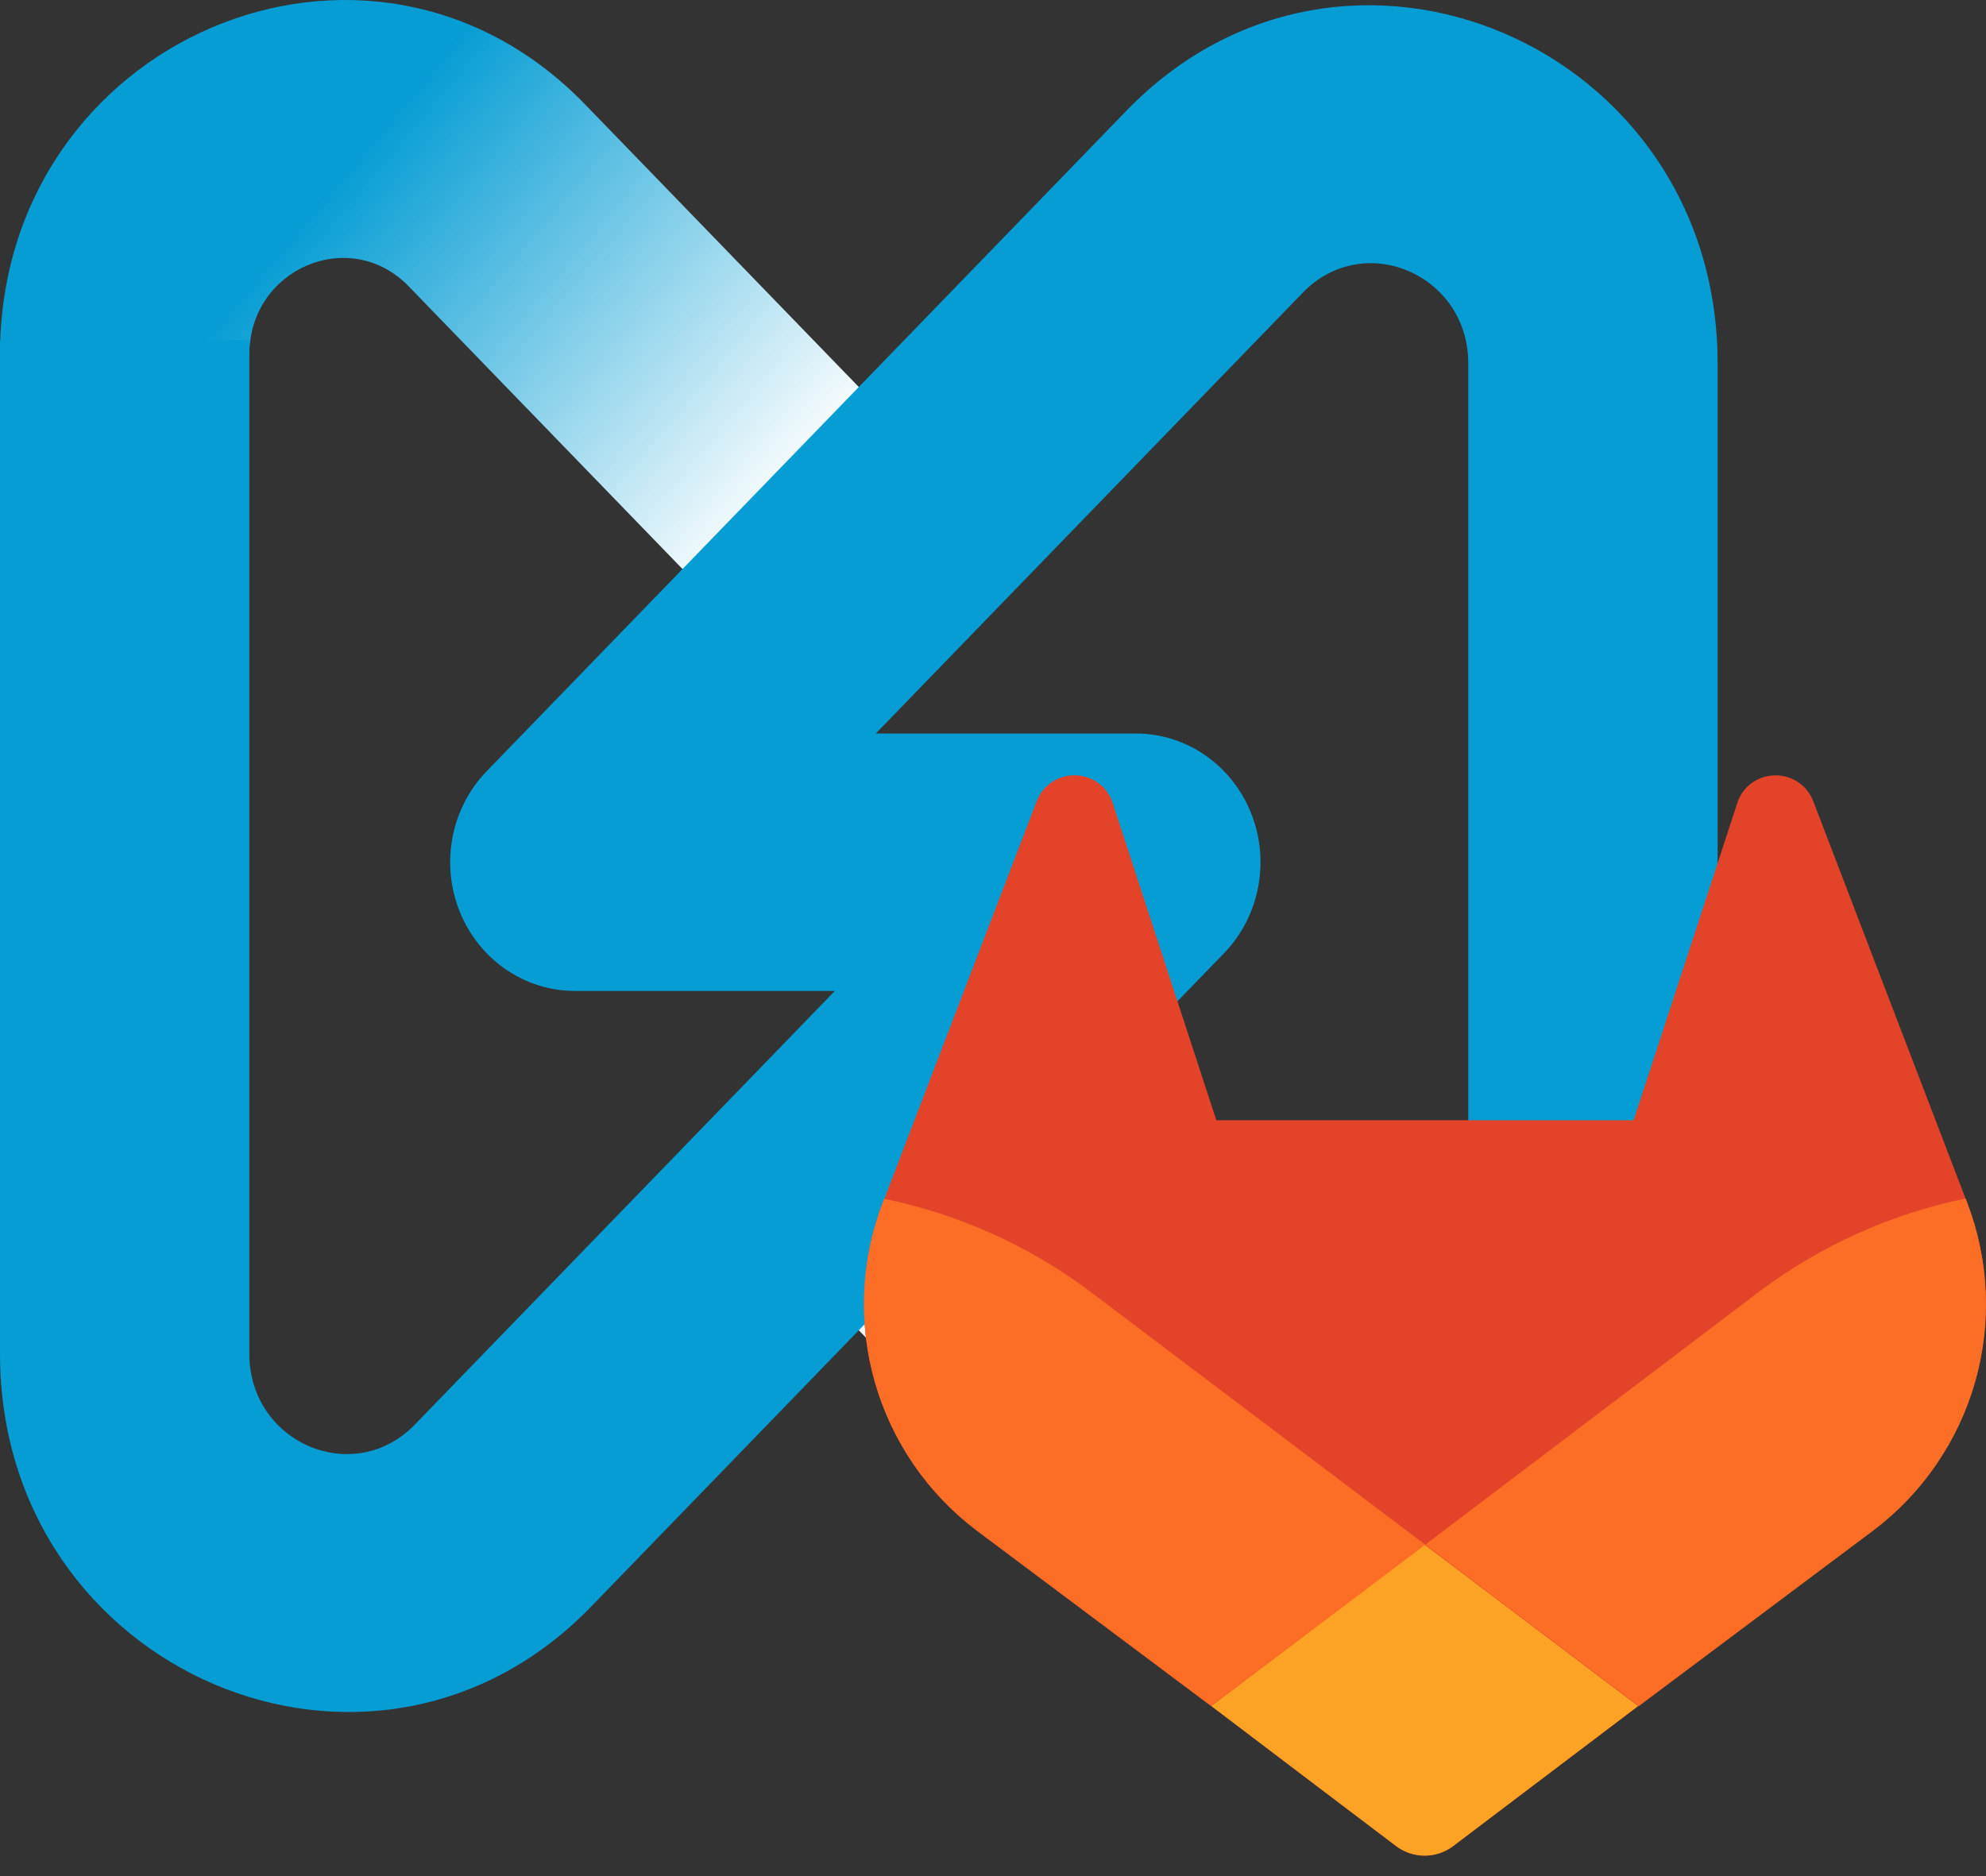 <svg width="200" height="189" viewBox="0 0 200 189" fill="none" xmlns="http://www.w3.org/2000/svg">
<rect x="0" y="0" width="200" height="189" fill="#333333" stroke="none"/>
<path fill-rule="evenodd" clip-rule="evenodd" d="M103.733 115.132L131.813 144.129C137.736 150.245 147.864 145.914 147.864 137.264H172.973C172.973 169.014 135.799 184.914 114.059 162.463L85.978 133.467L103.733 115.132Z" fill="url(#paint0_linear_306_25)"/>
<path fill-rule="evenodd" clip-rule="evenodd" d="M69.24 57.841L41.16 28.844C35.237 22.728 25.109 27.059 25.109 35.709H0C0 3.959 37.174 -11.941 58.914 10.509L86.995 39.507L69.24 57.841Z" fill="url(#paint1_linear_306_25)"/>
<path fill-rule="evenodd" clip-rule="evenodd" d="M147.864 36.613C147.864 27.63 137.346 23.131 131.195 29.483L88.199 73.882H114.385C119.463 73.882 124.041 77.041 125.984 81.885C127.927 86.73 126.853 92.306 123.263 96.014L59.533 161.824C37.564 184.511 0 168.443 0 136.36V34.269H25.109V136.36C25.109 145.343 35.627 149.842 41.778 143.49L84.076 99.811H57.89C52.812 99.811 48.234 96.652 46.291 91.808C44.348 86.963 45.422 81.387 49.013 77.679L113.44 11.149C135.409 -11.538 172.973 4.53 172.973 36.613V137.264H147.864V36.613Z" fill="#069DD4"/>
<g clip-path="url(#clip0_306_25)">
<path d="M198.099 121.125L197.941 120.72L182.579 80.637C182.267 79.851 181.714 79.183 181.001 78.73C180.281 78.276 179.439 78.056 178.59 78.102C177.741 78.147 176.926 78.454 176.259 78.982C175.599 79.512 175.122 80.237 174.898 81.053L164.512 112.839H122.492L112.106 81.053C111.882 80.237 111.406 79.512 110.745 78.982C110.081 78.451 109.267 78.141 108.418 78.096C107.569 78.05 106.726 78.272 106.01 78.73C105.293 79.181 104.738 79.849 104.425 80.637L89.046 120.773L88.887 121.172C86.68 126.952 86.408 133.293 88.114 139.242C89.82 145.19 93.41 150.423 98.346 154.155L98.405 154.196L98.54 154.302L121.97 171.841L133.553 180.613L140.595 185.947C141.422 186.572 142.43 186.91 143.467 186.91C144.504 186.91 145.512 186.572 146.339 185.947L153.381 180.613L164.97 171.841L188.535 154.196L188.599 154.149C193.552 150.421 197.157 145.183 198.871 139.225C200.585 133.268 200.314 126.915 198.099 121.125Z" fill="#E24329"/>
<path d="M198.1 121.125L197.942 120.72C190.45 122.264 183.39 125.439 177.264 130.02L143.529 155.587C155.03 164.283 165.041 171.841 165.041 171.841L188.606 154.196L188.671 154.149C193.611 150.412 197.202 145.169 198.903 139.213C200.604 133.256 200.322 126.908 198.1 121.125Z" fill="#FC6D26"/>
<path d="M121.988 171.841L133.554 180.613L140.595 185.947C141.423 186.572 142.431 186.91 143.467 186.91C144.504 186.91 145.513 186.572 146.34 185.947L153.381 180.613L164.97 171.841C164.97 171.841 154.96 164.283 143.459 155.587L121.988 171.841Z" fill="#FCA326"/>
<path d="M109.724 130.044C103.6 125.461 96.539 122.288 89.046 120.749L88.887 121.148C86.674 126.932 86.4 133.278 88.106 139.231C89.812 145.184 93.406 150.421 98.346 154.155L98.405 154.196L98.54 154.302L121.97 171.841L143.529 155.587L109.724 130.044Z" fill="#FC6D26"/>
</g>
<defs>
<linearGradient id="paint0_linear_306_25" x1="92.066" y1="123.579" x2="135.062" y2="159.664" gradientUnits="userSpaceOnUse">
<stop stop-color="white"/>
<stop offset="1" stop-color="#069DD4"/>
</linearGradient>
<linearGradient id="paint1_linear_306_25" x1="80.907" y1="49.394" x2="37.911" y2="13.309" gradientUnits="userSpaceOnUse">
<stop stop-color="white"/>
<stop offset="1" stop-color="#069DD4"/>
</linearGradient>
<clipPath id="clip0_306_25">
<rect width="113" height="113" fill="white" transform="translate(87 76)"/>
</clipPath>
</defs>
</svg>
